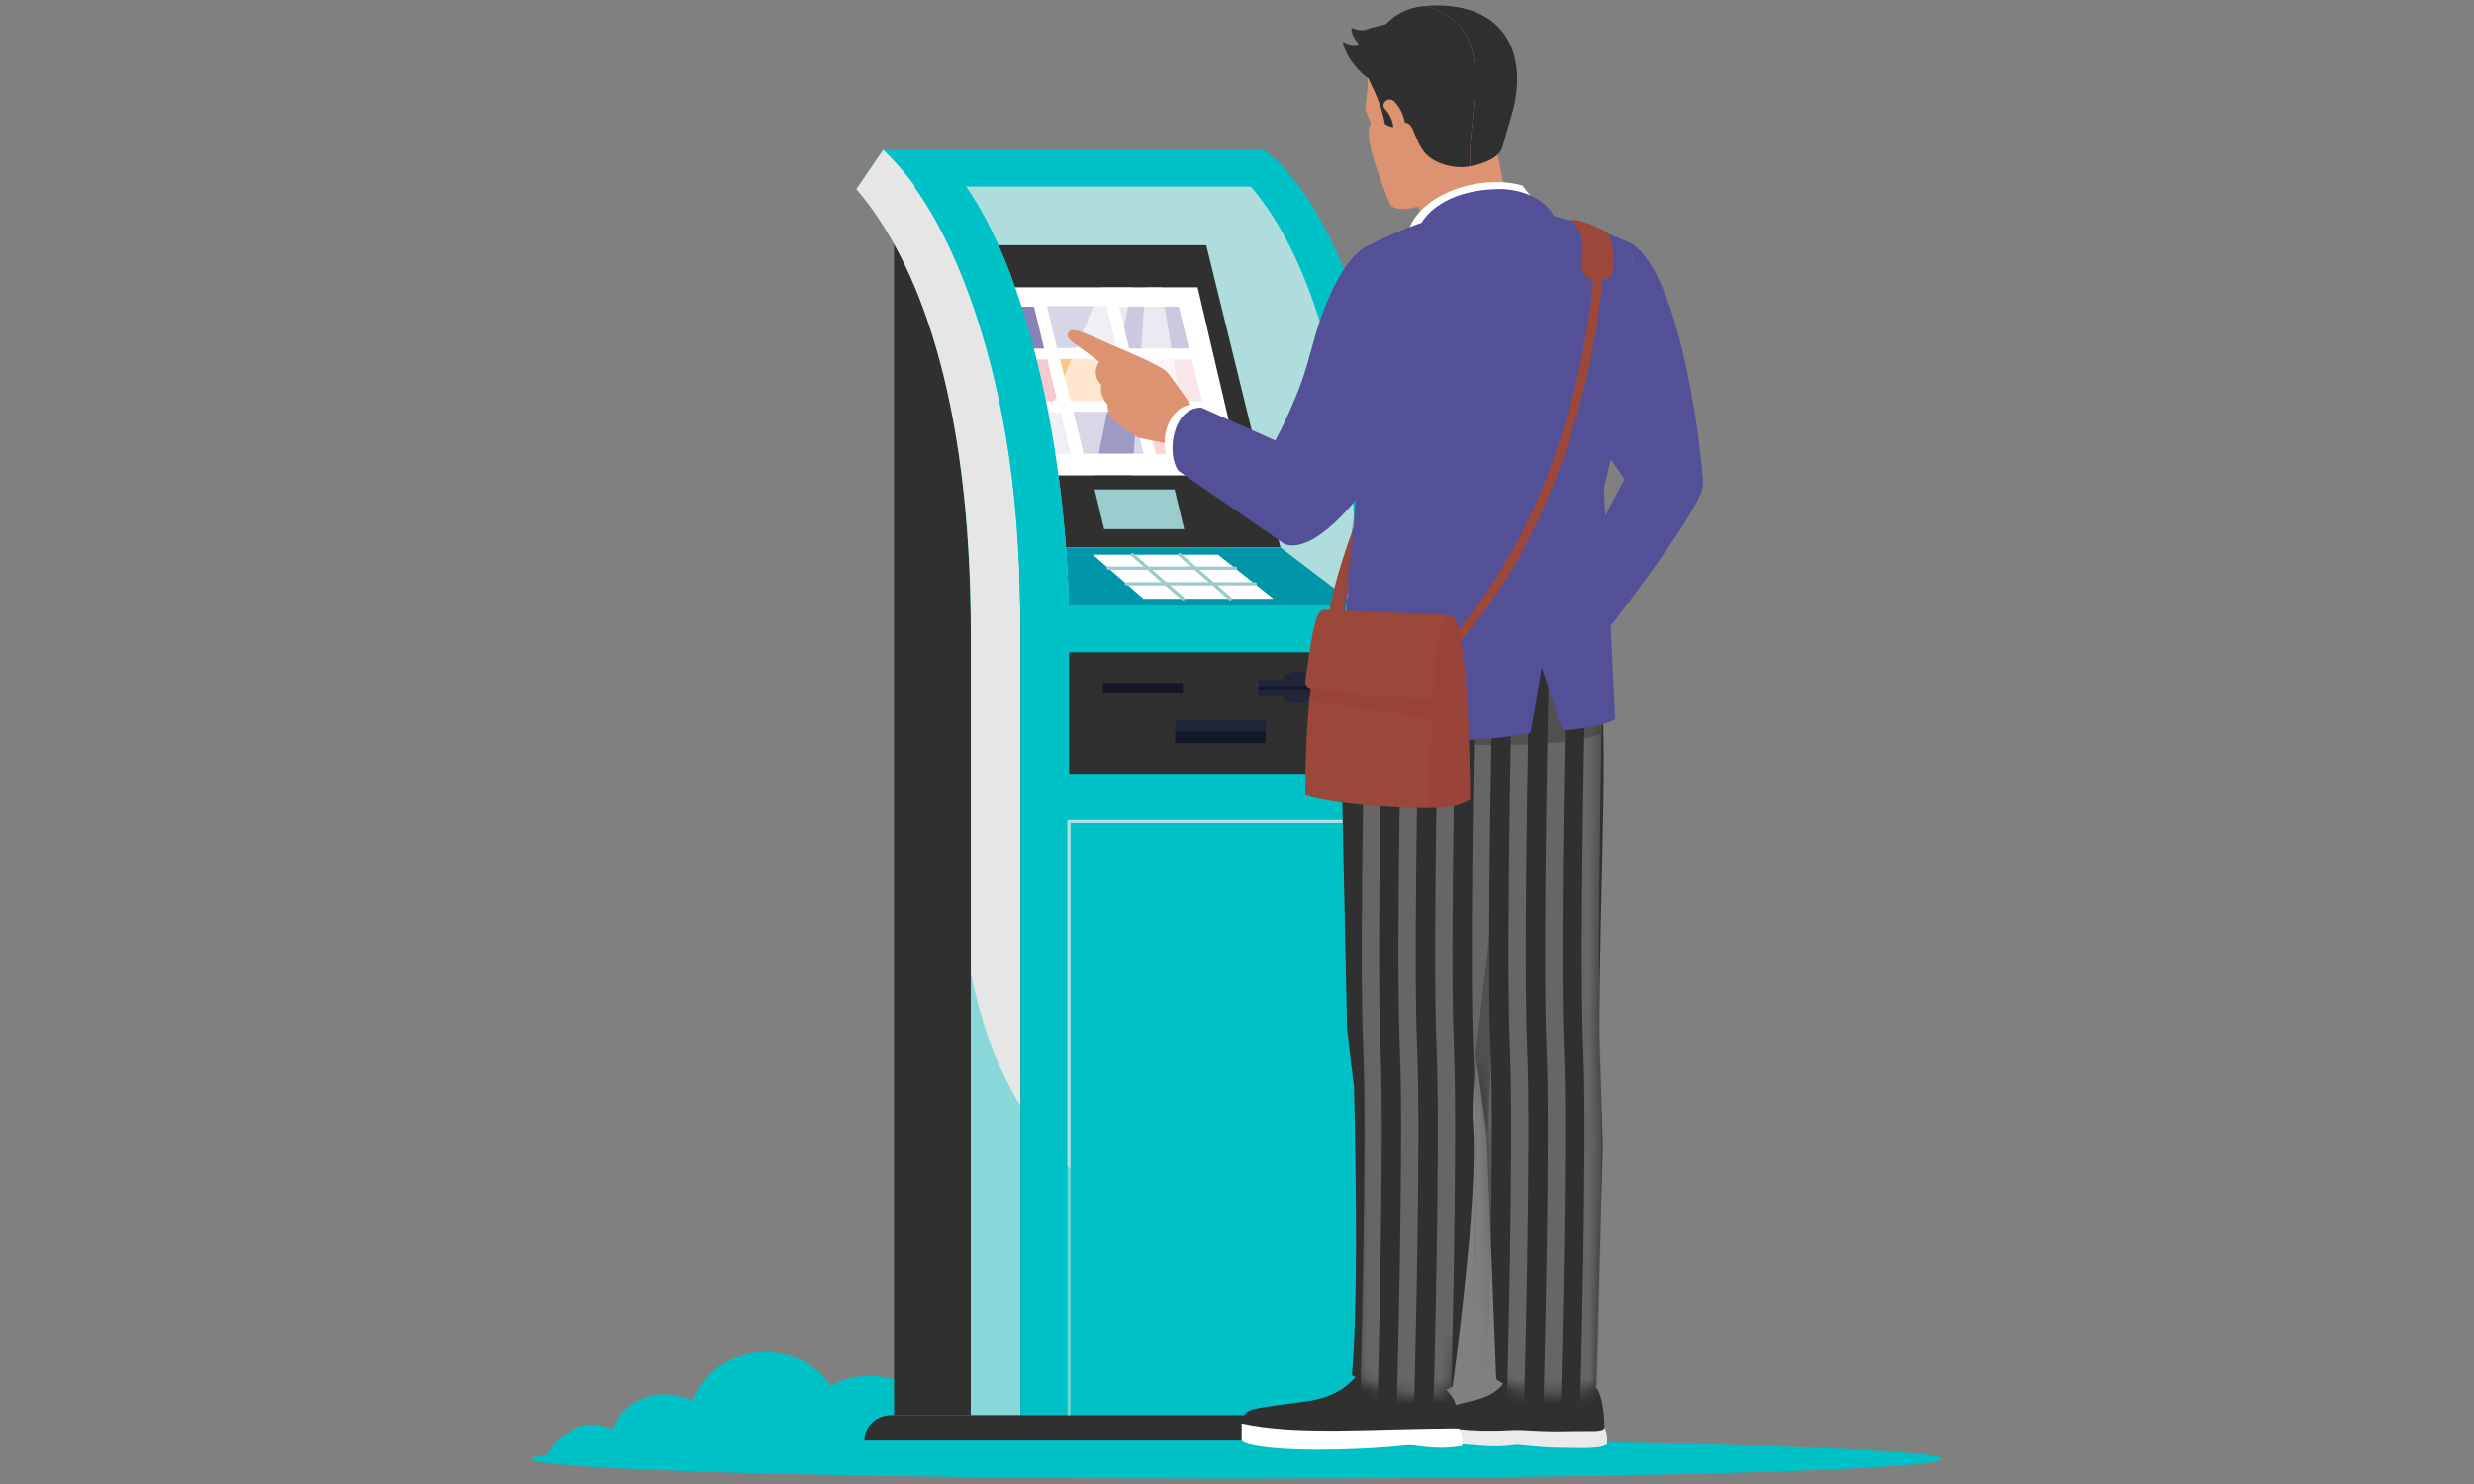 <svg width="200" height="120" viewBox="0 0 200 120" fill="none" xmlns="http://www.w3.org/2000/svg">
<rect x="0" y="0" width="200" height="120" fill="#808080" stroke="none"/>
<path d="M82.769 114C81.183 113.576 79.58 112.925 78.518 111.756C78.243 111.455 78.061 111.118 77.97 110.77C76.548 110.952 75.346 111.795 74.712 112.965C74.666 112.951 74.62 112.937 74.574 112.925C73.663 111.922 72.103 111.26 70.329 111.26C69.134 111.26 68.036 111.561 67.168 112.064C66.035 110.418 64.087 109.332 61.872 109.332C59.143 109.332 56.818 110.981 55.926 113.292C55.278 112.952 54.534 112.758 53.742 112.758C51.786 112.758 50.119 113.939 49.479 115.596C48.961 115.343 48.374 115.197 47.752 115.197C46.233 115.197 44.783 116.593 44.17 117.821L82.554 117.276C82.58 117.095 82.596 116.911 82.596 116.724C82.596 116.59 82.588 116.458 82.575 116.328C82.76 115.871 82.864 115.376 82.864 114.858C82.864 114.564 82.831 114.277 82.769 114Z" fill="#00C1C6"/>
<path d="M100 119.558C131.481 119.558 157.001 118.85 157.001 117.977C157.001 117.105 131.481 116.397 100 116.397C68.52 116.397 42.999 117.105 42.999 117.977C42.999 118.85 68.52 119.558 100 119.558Z" fill="#00C1C6"/>
<path d="M87.07 16.309H72.276V114.431H87.07V16.309Z" fill="#303030"/>
<path d="M71.397 12.115C71.397 12.115 69.226 15.293 69.228 15.297C74.036 20.874 78.485 31.733 78.485 51.354V114.433H82.499V51.354C82.499 29.074 78.091 16.836 71.397 12.116V12.115Z" fill="#00C1C6"/>
<g style="mix-blend-mode:multiply">
<path d="M71.397 12.115C71.397 12.115 69.225 15.293 69.228 15.297C74.036 20.874 78.485 31.733 78.485 51.354V114.433H82.498V51.354C82.498 29.074 78.091 16.836 71.397 12.116V12.115Z" fill="#E6E6E6"/>
</g>
<path d="M113.268 51.353C113.268 32.047 108.816 17.209 102.167 12.115H71.4C77.718 18.152 82.501 30.831 82.501 51.353V114.432H113.268V51.353Z" fill="#00C1C6"/>
<path d="M78.056 15.088C82.871 21.92 86.04 35.654 86.377 49.005H109.706C109.706 32.047 105.934 20.685 101.118 15.088H78.056Z" fill="#00C1C6"/>
<g style="mix-blend-mode:multiply" opacity="0.76">
<path d="M78.055 15.088C82.871 21.92 86.04 35.654 86.377 49.005H109.706C109.706 32.047 105.933 20.685 101.118 15.088H78.055Z" fill="#E6E6E6"/>
</g>
<path d="M97.515 19.827H80.71C83.543 26.178 85.491 35.108 86.171 44.266H103.511L97.515 19.827Z" fill="#303030"/>
<path d="M103.508 44.267L109.736 49.006H86.407C86.363 47.38 86.287 45.796 86.169 44.267H103.509H103.508Z" fill="#0095A8"/>
<path d="M98.47 44.855L102.949 48.417H92.438L88.35 44.855H98.47Z" fill="white"/>
<path d="M99.874 46.079H89.602C89.525 46.079 89.462 46.019 89.462 45.946C89.462 45.872 89.525 45.812 89.602 45.812H99.874C99.951 45.812 100.013 45.872 100.013 45.946C100.013 46.019 99.951 46.079 99.874 46.079Z" fill="#9CCBCD"/>
<path d="M101.475 47.341H91.055C90.978 47.341 90.915 47.281 90.915 47.208C90.915 47.134 90.978 47.074 91.055 47.074H101.475C101.552 47.074 101.614 47.134 101.614 47.208C101.614 47.281 101.552 47.341 101.475 47.341Z" fill="#9CCBCD"/>
<path d="M95.638 48.55C95.605 48.55 95.571 48.539 95.544 48.515L91.456 44.954C91.399 44.904 91.394 44.82 91.446 44.765C91.499 44.711 91.587 44.707 91.644 44.756L95.732 48.318C95.789 48.367 95.793 48.452 95.742 48.506C95.714 48.536 95.676 48.55 95.638 48.55Z" fill="#9CCBCD"/>
<path d="M99.456 48.55C99.423 48.55 99.388 48.539 99.361 48.515L95.273 44.954C95.216 44.904 95.212 44.82 95.264 44.765C95.316 44.711 95.405 44.707 95.461 44.756L99.549 48.318C99.606 48.367 99.611 48.452 99.559 48.506C99.532 48.536 99.494 48.55 99.456 48.55Z" fill="#9CCBCD"/>
<path d="M81.785 23.232H96.817L100.367 38.43H84.944C84.192 30.286 84.146 29.298 81.786 23.232H81.785Z" fill="white"/>
<path d="M91.289 28.174H96.109L95.296 24.801H90.476L91.289 28.174Z" fill="#B3B2D2"/>
<path d="M85.451 28.134H90.273L89.46 24.76H84.639L85.451 28.134Z" fill="#C6C5DD"/>
<path d="M80.913 28.174H84.401L83.589 24.801H80.101L80.913 28.174Z" fill="#535098"/>
<path d="M92.359 32.448H97.179L96.367 29.074H91.546L92.359 32.448Z" fill="#F9DCE0"/>
<path d="M86.522 32.407H91.343L90.53 29.033H85.709L86.522 32.407Z" fill="#FCAB50"/>
<path d="M81.984 32.448H85.472L84.659 29.074H81.171L81.984 32.448Z" fill="#F3B4BC"/>
<path d="M89.262 42.79H95.731L94.958 39.578H88.489L89.262 42.79Z" fill="#9CCBCD"/>
<path d="M93.441 36.72H98.261L97.449 33.347H92.628L93.441 36.72Z" fill="#F67359"/>
<path d="M87.604 36.679H92.425L91.612 33.306H86.791L87.604 36.679Z" fill="#7471AC"/>
<path d="M83.066 36.72H86.554L85.741 33.347H82.253L83.066 36.72Z" fill="#C6C5DD"/>
<g opacity="0.3">
<path d="M91.289 28.174H96.109L95.296 24.801H90.476L91.289 28.174Z" fill="white"/>
<path d="M85.451 28.134H90.273L89.46 24.76H84.639L85.451 28.134Z" fill="white"/>
<path d="M80.913 28.174H84.401L83.589 24.801H80.101L80.913 28.174Z" fill="white"/>
</g>
<g opacity="0.3">
<path d="M92.359 32.448H97.179L96.367 29.074H91.546L92.359 32.448Z" fill="white"/>
<path d="M86.522 32.407H91.343L90.53 29.033H85.709L86.522 32.407Z" fill="white"/>
<path d="M81.984 32.448H85.472L84.659 29.074H81.171L81.984 32.448Z" fill="white"/>
</g>
<g opacity="0.3">
<path d="M93.441 36.72H98.261L97.449 33.347H92.628L93.441 36.72Z" fill="white"/>
<path d="M87.604 36.679H92.425L91.612 33.306H86.791L87.604 36.679Z" fill="white"/>
<path d="M83.066 36.72H86.554L85.741 33.347H82.253L83.066 36.72Z" fill="white"/>
</g>
<g opacity="0.6">
<path d="M89.028 23.232L84.396 34.39L84.939 38.43H88.479L91.511 23.232H89.028Z" fill="white"/>
</g>
<g opacity="0.6">
<path d="M92.601 23.232L91.531 38.43H96.38L93.897 23.232H92.601Z" fill="white"/>
</g>
<path d="M115.666 116.492H69.877C69.877 115.355 70.843 114.433 72.033 114.433H113.509C114.699 114.433 115.664 115.355 115.664 116.492H115.666Z" fill="#303030"/>
<path d="M109.879 114.433H109.613V66.558H86.549V114.433H86.283V66.304H109.879V114.433Z" fill="#AEDFE5"/>
<path d="M109.76 52.744H86.431V62.571H109.76V52.744Z" fill="#303030"/>
<path d="M95.631 55.237H89.164V55.998H95.631V55.237Z" fill="#131726"/>
<path d="M107.934 54.925H101.704V56.312H107.934V54.925Z" fill="#21253A"/>
<path d="M106.172 55.829C106.293 55.117 105.787 54.446 105.041 54.33C104.296 54.215 103.594 54.698 103.473 55.411C103.352 56.123 103.858 56.794 104.603 56.91C105.349 57.025 106.051 56.541 106.172 55.829Z" fill="#21253A"/>
<path d="M107.934 55.491H101.704V55.745H107.934V55.491Z" fill="#131726"/>
<path d="M102.314 58.199H95.015V60.089H102.314V58.199Z" fill="#21253A"/>
<path d="M102.314 59.145H95.015V60.089H102.314V59.145Z" fill="#131726"/>
<path d="M86.413 49.005C86.076 35.656 82.907 21.92 78.092 15.088H73.895C78.876 21.956 82.467 34.991 82.467 49.005H86.412H86.413Z" fill="#00C1C6"/>
<g style="mix-blend-mode:multiply" opacity="0.4">
<path d="M78.492 78.704C83.034 101.791 103.626 103.348 113.272 101.339V114.432H78.492V78.704Z" fill="#00C1C6"/>
</g>
<path d="M107.336 50.307C107.653 47.498 109.138 43.15 110.374 40.252L111.362 40.79C110.084 44.178 109.158 45.752 108.515 50.713L107.338 50.309L107.336 50.307Z" fill="#9B483A"/>
<path d="M130.868 19.699C132.795 20.652 137.672 37.221 137.672 39.221C137.672 41.222 128.351 53.026 128.351 53.026L126.102 48.611L131.34 38.733L127.332 33.056L130.868 19.7V19.699Z" fill="#535098"/>
<path d="M132.225 29.119L137.671 39.222C137.671 37.222 135.973 22.263 131.9 19.702L132.225 29.118V29.119Z" fill="#535098"/>
<g style="mix-blend-mode:multiply" opacity="0.4">
<path d="M127.673 45.639C129.7 43.666 131.333 41.358 133.243 39.294C132.978 37.922 132.761 36.537 132.57 35.148C132.248 32.798 131.999 30.43 131.771 28.07C131.547 25.767 131.508 23.429 131.939 21.148C131.529 20.367 131.161 19.847 130.863 19.7L127.328 33.056L131.335 38.733L127.674 45.639H127.673Z" fill="#535098"/>
</g>
<path d="M110.839 9.976C110.475 10.439 110.713 11.518 110.847 12.11C111.122 13.326 112.078 15.855 112.376 16.515C112.95 17.311 114.855 16.6 114.855 16.6C114.855 16.6 115.939 16.352 116.025 16.351C119.258 16.316 121.06 16.447 121.024 13.227L121.623 3.439L112.339 1.993L110.566 5.159C110.677 9.532 109.907 7.871 110.838 9.977L110.839 9.976Z" fill="#DD9272"/>
<g style="mix-blend-mode:multiply" opacity="0.4">
<path d="M113.838 13.528C113.779 14.293 113.998 15.471 113.784 16.05C113.57 16.629 112.921 16.606 112.378 16.515C112.952 17.31 114.874 16.698 114.874 16.698L113.838 13.527V13.528Z" fill="#DD9272"/>
</g>
<path d="M116.56 21.016C115.65 19.605 114.881 17.775 114.325 15.309L113.831 13.528L113.913 10.991L121.063 12.505L121.496 14.717L122.612 17.343C122.503 18.83 116.56 21.016 116.56 21.016Z" fill="#DD9272"/>
<g style="mix-blend-mode:multiply" opacity="0.4">
<path d="M119.346 19.594L118.348 13.458L120.984 11.836L121.408 14.098L122.18 18.203L119.346 19.594Z" fill="#DD9272"/>
</g>
<path d="M115.198 0.483C121.359 -0.008 123.515 3.993 122.341 8.805L121.474 11.835C121.24 12.756 120.003 13.217 118.837 13.448C118.603 8.822 121.411 2.227 115.199 0.483H115.198Z" fill="#303030"/>
<path d="M110.672 4.679C111.032 2.96 112.286 0.716 115.197 0.484C121.41 2.228 118.602 8.822 118.836 13.449C117.695 13.675 116.068 13.31 115.254 12.431C114.728 11.862 114.469 11.049 114.184 10.404C113.793 9.522 112.881 10.079 112.881 10.079C112.763 10.543 111.956 10.036 111.956 10.036C111.956 10.036 111.788 8.701 110.843 6.821C110.159 5.462 110.563 5.379 110.67 4.68L110.672 4.679Z" fill="#303030"/>
<path d="M110.616 6.322C110.154 6.082 108.74 4.689 108.556 3.356C108.982 3.659 109.567 3.71 109.847 3.564C109.567 3.223 109.245 2.812 109.25 2.263C109.669 2.383 110.16 2.604 110.804 2.258L112.406 1.87L110.616 6.322Z" fill="#303030"/>
<path d="M112.717 8.205C113.719 9.268 113.767 10.649 113.522 12.019C113.413 12.628 112.441 12.526 112.551 11.911C112.752 10.79 112.79 9.697 111.962 8.819C111.531 8.363 112.289 7.752 112.717 8.205Z" fill="#DD9272"/>
<path d="M129.119 112.315C129.119 112.315 129.699 113.134 129.699 115.461C129.244 117.105 117.241 116.255 116.022 115.047C116.022 114.063 116.287 113.926 119.222 113.227C122.747 112.388 121.7 109.595 122.839 110.674C122.121 111.73 123.104 112.455 124.317 112.608C125.292 112.731 127.117 111.765 127.748 111.689C128.716 111.573 129.121 112.315 129.121 112.315H129.119Z" fill="#303030"/>
<path d="M129.904 116.793C129.348 117.213 127.308 117.068 126.212 117.068C124.411 117.068 122.914 116.791 122.505 116.842C120.791 117.055 120.079 116.915 119.124 116.855C116.623 116.699 116.022 116.385 116.022 116.055V115.048C116.615 115.425 118.368 115.836 122.234 115.641C123.394 115.582 124.265 115.801 127.026 115.726C128.458 115.688 129.623 115.832 129.699 115.462C129.843 115.65 129.984 116.175 129.904 116.793Z" fill="#EAEAEA"/>
<path d="M116.471 111.937C117.354 112.845 117.931 113.245 117.931 115.507C109.153 115.507 106.185 116.811 100.375 115.105C100.72 113.89 100.375 114.016 105.501 113.338C110.085 112.731 109.618 109.839 111.08 110.889C113.816 112.917 115.272 113.323 116.471 111.939V111.937Z" fill="#303030"/>
<path d="M118.195 116.922C115.656 117.315 114.55 116.774 113.708 116.867C111.29 117.135 108.328 117.23 106.455 117.227C102.272 117.219 100.375 116.763 100.375 116.443V115.106C104.904 116.109 111.104 115.508 117.931 115.508C118.117 115.692 118.296 116.32 118.195 116.922Z" fill="white"/>
<path d="M129.082 53.62H122.009C121.992 53.451 121.973 53.292 121.953 53.142H108.182L108.436 61.24L108.899 83.206L109.458 87.928C109.458 87.928 109.909 104.476 109.289 111.203C112.113 112.861 114.919 113.534 117.429 112.125C117.429 112.125 119.556 96.881 119.075 90.848C118.977 89.617 119.14 87.418 119.339 85.442L120.19 92.075L120.957 111.519C122.997 113.167 127.761 112.859 129.042 112.072L129.57 92.642L129.294 83.817C129.294 71.029 130.21 57.378 129.084 53.62H129.082Z" fill="#303030"/>
<mask id="mask0_9089_26207" style="mask-type:luminance" maskUnits="userSpaceOnUse" x="108" y="53" width="22" height="60">
<path d="M129.087 53.62H122.014C121.997 53.451 121.978 53.292 121.958 53.142H108.187L108.441 61.24L108.904 83.206L109.463 87.928C109.463 87.928 109.914 104.476 109.294 111.203C112.118 112.861 114.924 113.534 117.434 112.125C117.434 112.125 119.56 96.881 119.08 90.848C118.982 89.617 119.145 87.418 119.344 85.442L120.194 92.075L120.962 111.519C123.001 113.167 127.766 112.859 129.047 112.072L129.575 92.642L129.299 83.817C129.299 71.029 130.215 57.378 129.089 53.62H129.087Z" fill="white"/>
</mask>
<g mask="url(#mask0_9089_26207)">
<mask id="mask1_9089_26207" style="mask-type:luminance" maskUnits="userSpaceOnUse" x="109" y="51" width="24" height="64">
<path d="M132.678 51.489H109.093V114.543H132.678V51.489Z" fill="white"/>
</mask>
<g mask="url(#mask1_9089_26207)">
<path d="M111.146 51.491C111.146 51.491 110.543 76.404 110.898 84.699C111.228 92.43 110.658 113.402 110.658 113.402" stroke="#666666" stroke-width="1.4" stroke-miterlimit="10"/>
<path d="M114.109 51.491C114.109 51.491 113.507 76.404 113.862 84.699C114.192 92.43 113.622 113.402 113.622 113.402" stroke="#666666" stroke-width="1.4" stroke-miterlimit="10"/>
<path d="M117.08 51.491C117.08 51.491 116.478 76.404 116.832 84.699C117.162 92.43 116.592 113.402 116.592 113.402" stroke="#666666" stroke-width="1.4" stroke-miterlimit="10"/>
<path d="M120.041 51.491C120.041 51.491 119.438 76.404 119.793 84.699C120.123 92.43 119.553 113.402 119.553 113.402" stroke="#666666" stroke-width="1.4" stroke-miterlimit="10"/>
<path d="M123.004 51.491C123.004 51.491 122.402 76.404 122.757 84.699C123.087 92.43 122.517 113.402 122.517 113.402" stroke="#666666" stroke-width="1.4" stroke-miterlimit="10"/>
<path d="M125.972 51.491C125.972 51.491 125.37 76.404 125.725 84.699C126.055 92.43 125.485 113.402 125.485 113.402" stroke="#666666" stroke-width="1.4" stroke-miterlimit="10"/>
<path d="M128.933 51.491C128.933 51.491 128.331 76.404 128.686 84.699C129.016 92.43 128.446 113.402 128.446 113.402" stroke="#666666" stroke-width="1.4" stroke-miterlimit="10"/>
</g>
</g>
<g style="mix-blend-mode:multiply" opacity="0.4">
<path d="M109.723 55.119L128.377 54.94L129.451 59.267C127.187 60.601 116.474 60.403 109.927 59.624L109.723 55.119Z" fill="#303030"/>
</g>
<path d="M124.606 16.922L123.067 15C119.696 14.049 114.89 15.624 113.857 18.629L124.606 16.923V16.922Z" fill="white"/>
<path d="M114.922 18.01C115.574 16.923 117.353 15.396 121 15.291C123.248 15.226 125.063 16.28 125.609 17.486L114.922 18.01Z" fill="#535098"/>
<path d="M110.443 19.946C110.443 19.946 116.128 16.823 120.997 16.823C125.865 16.823 131.895 19.703 131.895 19.703L132.263 29.122L129.659 39.412L130.57 58.151C129.354 58.902 126.288 59.065 126.288 59.065L124.644 53.958L123.741 59.24C119.259 60.201 113.401 60.089 108.144 58.172L109.691 39.453L110.444 19.946H110.443Z" fill="#535098"/>
<g style="mix-blend-mode:multiply" opacity="0.4">
<path d="M114.923 18.01C114.923 18.01 116.373 16.708 120.266 16.42C124.16 16.132 125.609 17.486 125.609 17.486C125.609 17.486 123.565 16.645 120.384 16.878C117.205 17.111 114.922 18.01 114.922 18.01H114.923Z" fill="#535098"/>
</g>
<g style="mix-blend-mode:multiply" opacity="0.4">
<path d="M108.38 50.504L109.695 39.453L108.67 29.461L114.689 29.852L112.052 41.214L110.879 53.918L108.38 50.504Z" fill="#535098"/>
</g>
<path d="M105.518 64.286C107.282 64.932 112.028 65.336 115.544 65.336L117.174 49.759L107.225 49.499C105.829 54.33 105.545 58.716 105.517 64.286H105.518Z" fill="#9B483A"/>
<g style="mix-blend-mode:multiply" opacity="0.4">
<path d="M106.13 54.296L116.114 55.89L115.718 58.172L105.859 56.663C105.9 56.024 106.016 54.893 106.13 54.295V54.296Z" fill="#963B3B"/>
</g>
<path d="M117.173 49.758C115.517 49.869 115.543 65.335 115.543 65.335C117.246 65.275 117.556 65.302 118.839 64.677C118.839 64.677 118.83 49.648 117.173 49.758Z" fill="#9B483A"/>
<path d="M117.175 49.759C116.718 50.197 116.826 51.977 116.421 56.141C116.391 56.454 116.114 56.686 115.797 56.662L106.053 55.699C105.718 55.673 105.474 55.369 105.524 55.038C105.958 52.184 106.234 49.396 106.981 49.312L117.174 49.758L117.175 49.759Z" fill="#9B483A"/>
<path d="M117.816 52.111L117.192 51.751C127.482 40.115 129.024 23.387 128.939 19.442C128.931 19.052 128.307 18.326 128.025 18.184L129.014 18.526C129.014 18.526 129.607 18.649 129.633 19.238C129.89 25.058 127.353 41.507 117.818 52.111H117.816Z" fill="#9B483A"/>
<path d="M126.98 17.854C128.457 18.735 127.753 21.464 127.923 21.929C128.251 22.82 129.528 22.822 130.084 22.441C130.691 22.024 130.414 19.312 130.002 18.903C129.499 18.354 126.98 17.505 126.98 17.854Z" fill="#9B483A"/>
<path d="M96.644 33.292C96.644 33.292 94.868 30.677 94.343 30.085C93.818 29.494 89.771 27.849 89.771 27.849C88.237 27.195 86.72 26.336 86.409 26.836C86.098 27.336 86.63 27.617 87.442 28.196C88.136 28.691 88.841 29.237 88.841 29.237L88.682 29.614C88.465 30.128 88.6 30.717 89.023 31.097L89.02 31.125C88.937 31.699 89.126 32.279 89.534 32.709C89.514 33.342 89.831 33.941 90.376 34.301L92.017 35.391L94.799 35.966L96.646 33.292H96.644Z" fill="#DD9272"/>
<g style="mix-blend-mode:multiply" opacity="0.4">
<path d="M90.617 30.581C90.693 30.631 90.796 30.612 90.848 30.54C90.9 30.467 90.879 30.368 90.803 30.319L88.835 29.236L90.617 30.581Z" fill="#DD9272"/>
</g>
<g style="mix-blend-mode:multiply" opacity="0.4">
<path d="M90.078 32C90.153 32.05 90.257 32.032 90.31 31.961C90.362 31.89 90.344 31.791 90.27 31.741L89.023 31.098L90.079 32.001L90.078 32Z" fill="#DD9272"/>
</g>
<g style="mix-blend-mode:multiply" opacity="0.4">
<path d="M90.081 33.195C90.161 33.239 90.262 33.212 90.308 33.136C90.353 33.06 90.326 32.964 90.247 32.92L89.528 32.709L90.081 33.195Z" fill="#DD9272"/>
</g>
<path d="M97.681 33.426L96.247 32.708C94.67 32.961 93.601 35.17 94.463 37.377L96.175 38.544L97.681 33.426Z" fill="white"/>
<path d="M103.659 43.872L95.286 38.09C94.281 36.818 94.748 32.94 97.128 32.961L104.4 36.209L103.659 43.872Z" fill="#535098"/>
<path d="M100.249 39.588C100.249 39.588 102.41 37.859 104.801 31.965C106.127 28.699 106.064 27.002 107.663 23.545C109.073 20.495 110.432 19.945 110.432 19.945C110.432 19.945 116.485 18.974 116.109 28.445C116.059 29.69 114.587 33.049 112.922 35.728C106.381 46.258 103.654 43.873 103.654 43.873L100.249 39.588Z" fill="#535098"/>
<g style="mix-blend-mode:multiply" opacity="0.4">
<path d="M103.09 35.627L102.5 36.64L99.106 33.848L103.09 35.627Z" fill="#535098"/>
</g>
<g style="mix-blend-mode:multiply" opacity="0.4">
<path d="M117.178 49.758C115.522 49.869 115.548 65.335 115.548 65.335C117.251 65.275 117.56 65.302 118.844 64.677C118.844 64.677 118.834 49.648 117.178 49.758Z" fill="#963B3B"/>
</g>
<g style="mix-blend-mode:multiply" opacity="0.4">
<path d="M119.274 85.316L121.287 68.113L120.281 91.571L119.274 85.316Z" fill="#303030"/>
</g>
</svg>
